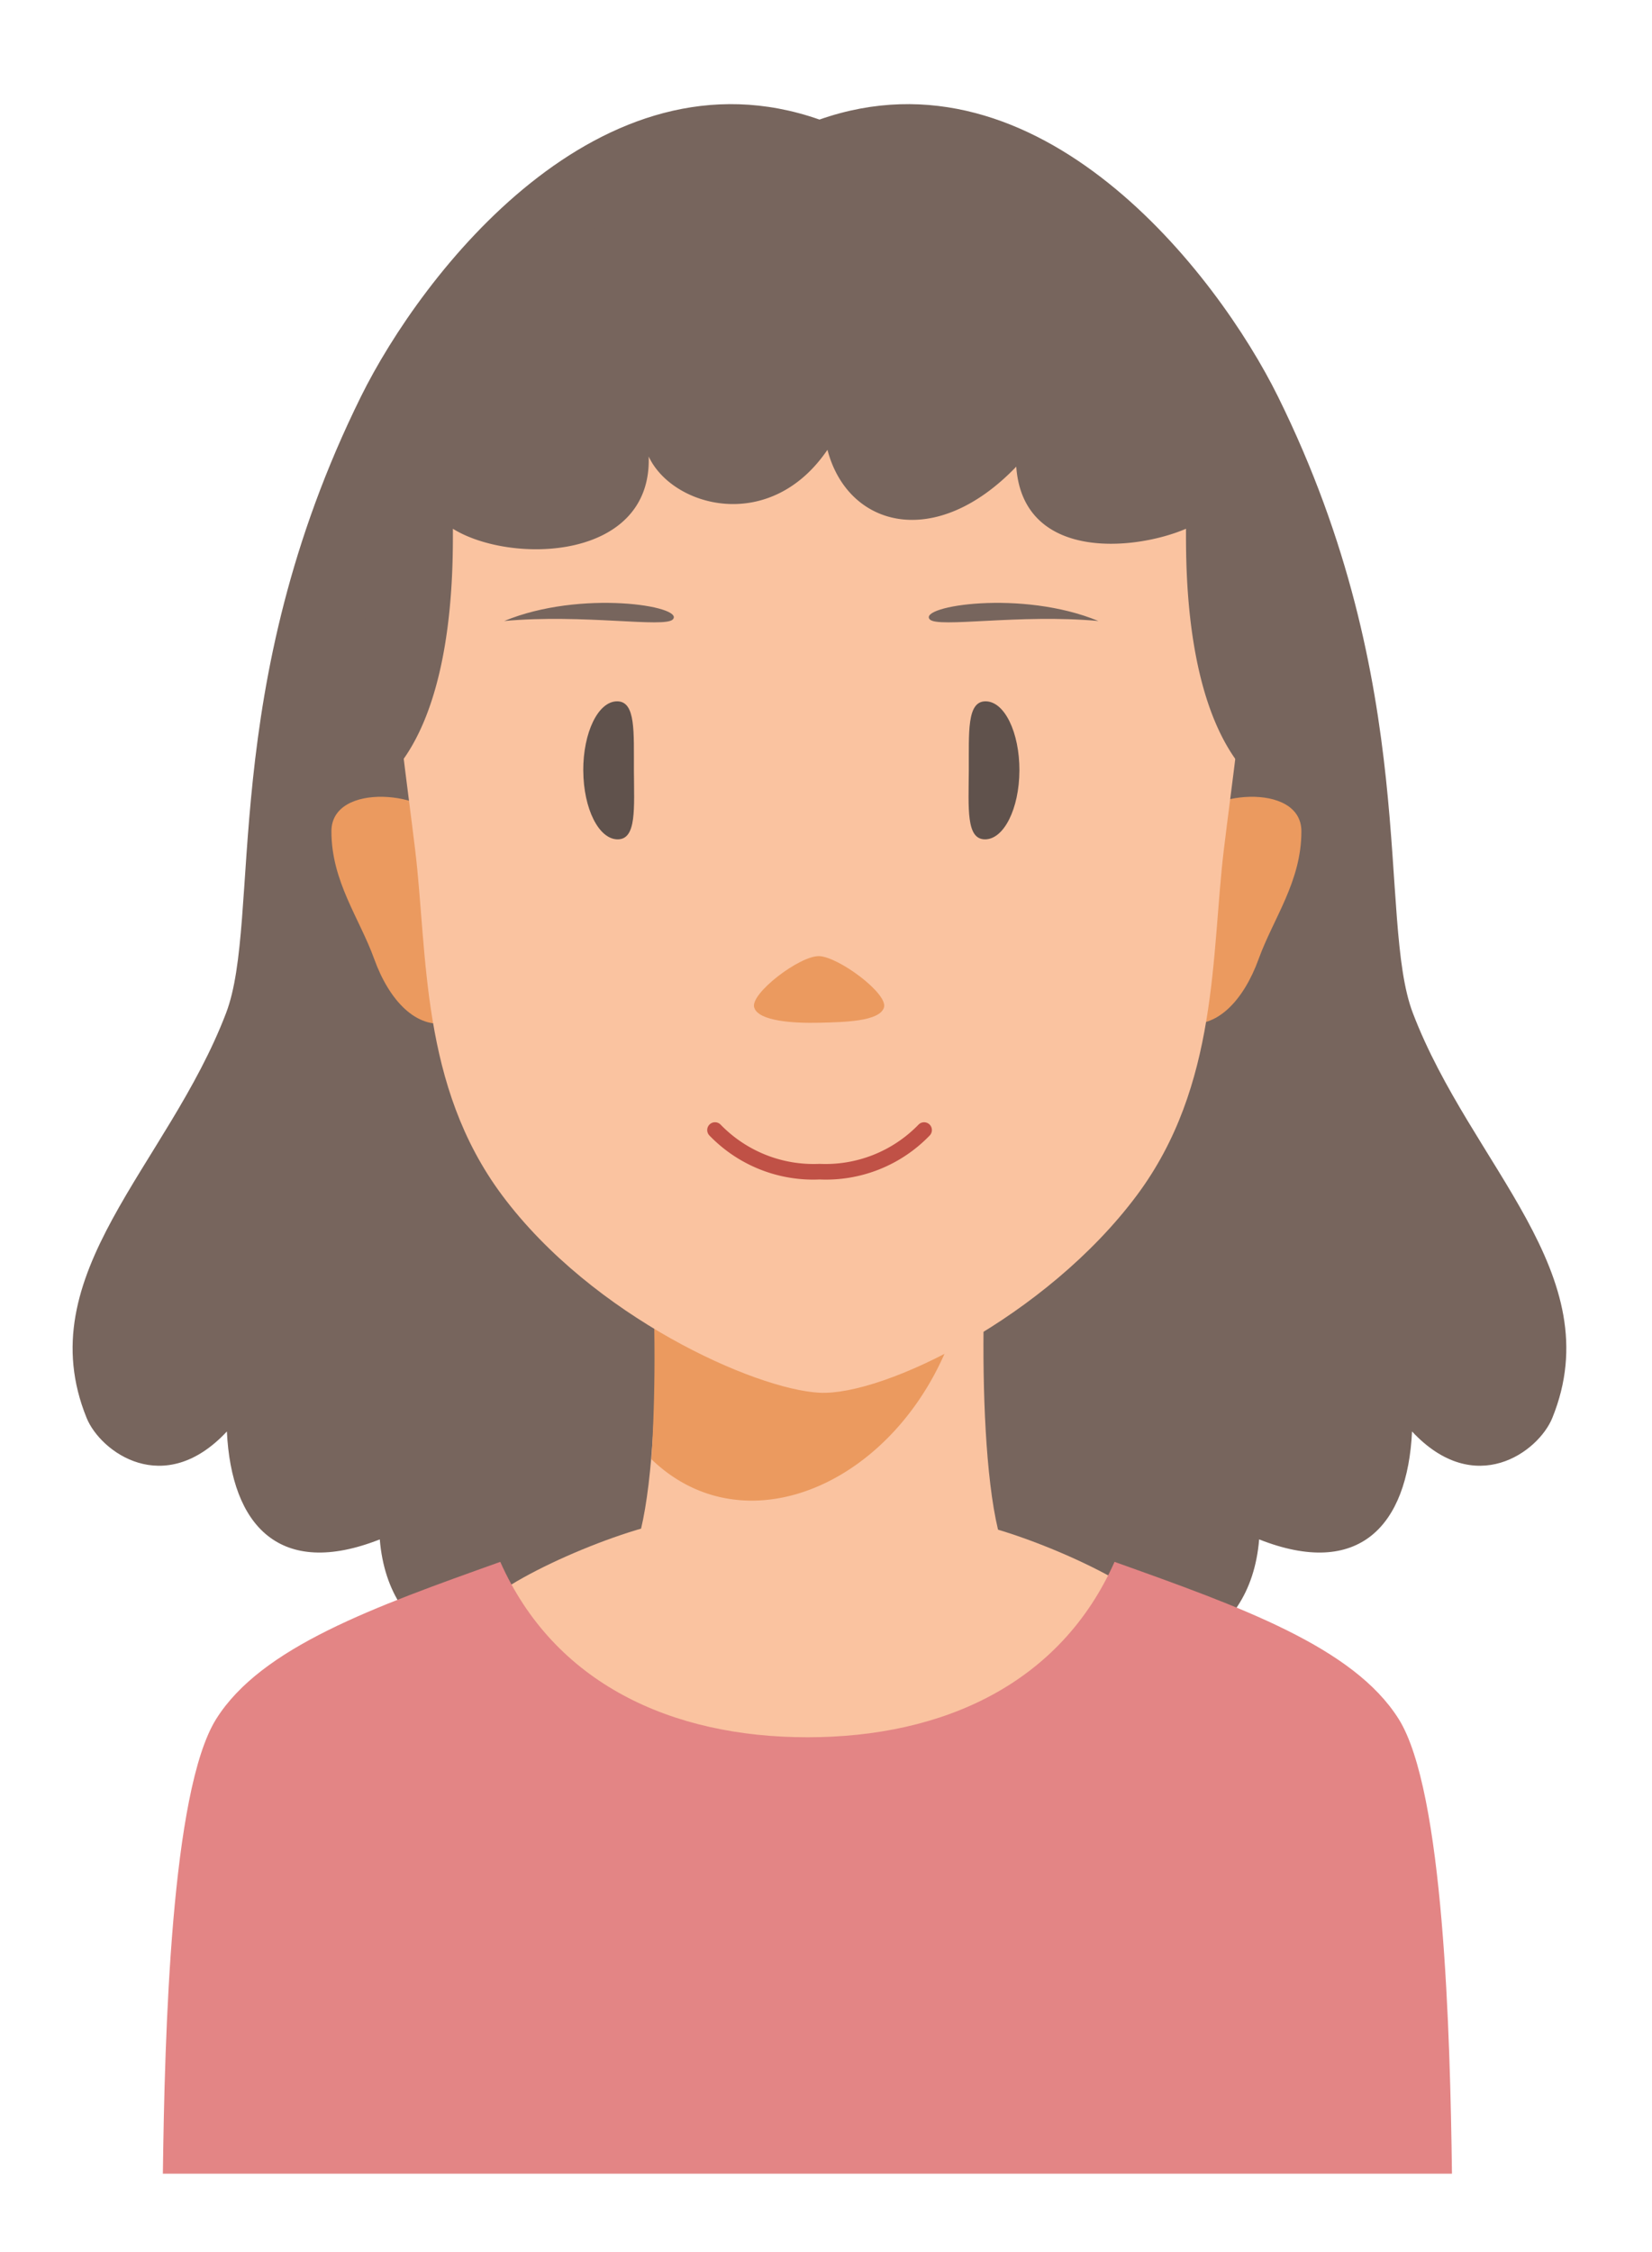 <svg xmlns="http://www.w3.org/2000/svg" xmlns:xlink="http://www.w3.org/1999/xlink" width="91" height="124" viewBox="0 0 91 124"><defs><clipPath id="a"><rect width="91" height="124" transform="translate(220 7857)" fill="rgba(255,255,255,0.59)" stroke="#707070" stroke-width="1"/></clipPath><clipPath id="b"><rect width="82.28" height="113.966" fill="none"/></clipPath></defs><g transform="translate(-220 -7857)" clip-path="url(#a)"><g transform="translate(224 7862.736)"><g transform="translate(0 0)" clip-path="url(#b)"><path d="M41.14,84.981c3.351.116,23.23,5.944,24.22-5.944,5.5,2.17,8.173-.743,8.422-5.944,3.467,3.715,6.969,1.119,7.726-.743,3.219-7.926-4.46-13.872-7.679-22.292-1.978-5.174.5-17.9-7.43-33.951C63.05,9.331,53.248-3.4,41.14.848,29.032-3.4,19.23,9.331,15.881,16.106,7.95,32.154,10.429,44.884,8.451,50.057,5.232,58.478-2.447,64.424.772,72.35c.757,1.862,4.259,4.458,7.726.743.249,5.2,2.92,8.114,8.422,5.944.99,11.888,20.87,6.06,24.22,5.944" transform="translate(0 0)" fill="#77655d"/><path d="M35.606,77.668l21.335-1.059s-1.087-13.586-2.922-15.445S45.187,56.42,42.536,56.42s-6.93.186-6.93.186-4.28-.186-6.93-.186-9.648,2.886-11.484,4.744-2.921,15.445-2.921,15.445Z" transform="translate(5.439 21.501)" fill="#fac3a0"/><path d="M43.135,63.625c-1.942-3.467-1.51-17.628-.971-19.942H23.183c.54,2.313.971,16.475-.971,19.942Z" transform="translate(8.465 16.647)" fill="#fac3a0"/><path d="M40.691,46.7,22.916,43.683a93.5,93.5,0,0,1,.236,14.294c6.131,5.9,16.533-.294,17.538-11.272" transform="translate(8.733 16.647)" fill="#eb9a5f"/><path d="M44.873,29.186c.671-1.862,6.164-2.428,6.164.334S49.5,34.294,48.68,36.555s-2.312,3.882-4.078,3.507c-2.07-.442,0-10.122.272-10.876" transform="translate(16.65 10.524)" fill="#eb9a5f"/><path d="M16.487,29.186c-.673-1.862-6.165-2.428-6.165.334s1.543,4.774,2.359,7.035,2.311,3.882,4.078,3.507c2.07-.442,0-10.122-.272-10.876" transform="translate(3.934 10.524)" fill="#eb9a5f"/><path d="M36.412,3.73c9.373,0,25.181,5.8,23.933,21.03-.551,6.713-1.242,11.422-1.657,14.867-.7,5.772-.278,12.978-4.79,19.036-5,6.707-13.945,11.06-17.486,10.876s-12.485-4.17-17.483-10.876c-4.512-6.057-4.092-13.264-4.79-19.036-.416-3.446-1.1-8.154-1.657-14.867C11.233,9.532,26,3.73,36.412,3.73" transform="translate(4.728 1.421)" fill="#fac3a0"/><path d="M30.763,37.639c1.417-.033,3.333-.073,3.574-.838s-2.512-2.8-3.574-2.83-3.815,2.065-3.574,2.83,2.208.87,3.574.838" transform="translate(10.356 12.946)" fill="#eb9a5f"/><path d="M20.368,27.631c.011,2.1.859,3.787,1.9,3.781s.9-1.7.889-3.792.117-3.812-.927-3.809-1.87,1.715-1.864,3.82" transform="translate(7.762 9.074)" fill="#60524c"/><path d="M38.536,27.631c-.011,2.1-.858,3.787-1.9,3.781s-.9-1.7-.888-3.792-.12-3.812.925-3.809,1.87,1.715,1.864,3.82" transform="translate(13.618 9.074)" fill="#60524c"/><path d="M31.5,43.746a7.939,7.939,0,0,1-6.066-2.421.429.429,0,0,1,.615-.6A7.132,7.132,0,0,0,31.5,42.887a7.132,7.132,0,0,0,5.451-2.161.429.429,0,0,1,.615.6A7.939,7.939,0,0,1,31.5,43.746" transform="translate(9.645 15.47)" fill="#c05146"/><path d="M26.507,20.793c.653-.733-5.074-1.652-9.292.091,4.355-.4,8.853.4,9.292-.091" transform="translate(6.56 7.578)" fill="#77655d"/><path d="M34.2,20.793c-.653-.733,5.074-1.652,9.292.091-4.355-.4-8.853.4-9.292-.091" transform="translate(13.014 7.578)" fill="#77655d"/><path d="M27.29,18.219c1.3,2.787,6.687,4.273,9.846-.372,1.115,4.273,5.944,5.573,10.4.929.372,5.2,6.5,4.643,9.35,3.42,0,2.229-.069,10.419,3.831,13.949,2.508-11.518-.106-20.352-2.786-23.686C54.124,7.723,46.786,3.358,36.7,3.122A26.333,26.333,0,0,0,15.459,12.46c-2.679,3.334-5.294,12.167-2.786,23.686,3.9-3.53,3.831-11.72,3.831-13.949,3.168,1.967,10.97,1.782,10.785-3.978" transform="translate(4.444 1.186)" fill="#77655d"/><path d="M71.672,66.775c-2.49-3.964-8.715-6.175-15.65-8.651-2.972,6.687-9.411,9.659-16.916,9.659s-13.948-2.972-16.92-9.659C15.252,60.6,9.026,62.811,6.538,66.775S3.7,84.113,3.6,91.816H74.609c-.1-7.7-.447-21.077-2.936-25.04" transform="translate(1.372 22.15)" fill="#e38585"/></g></g></g></svg>